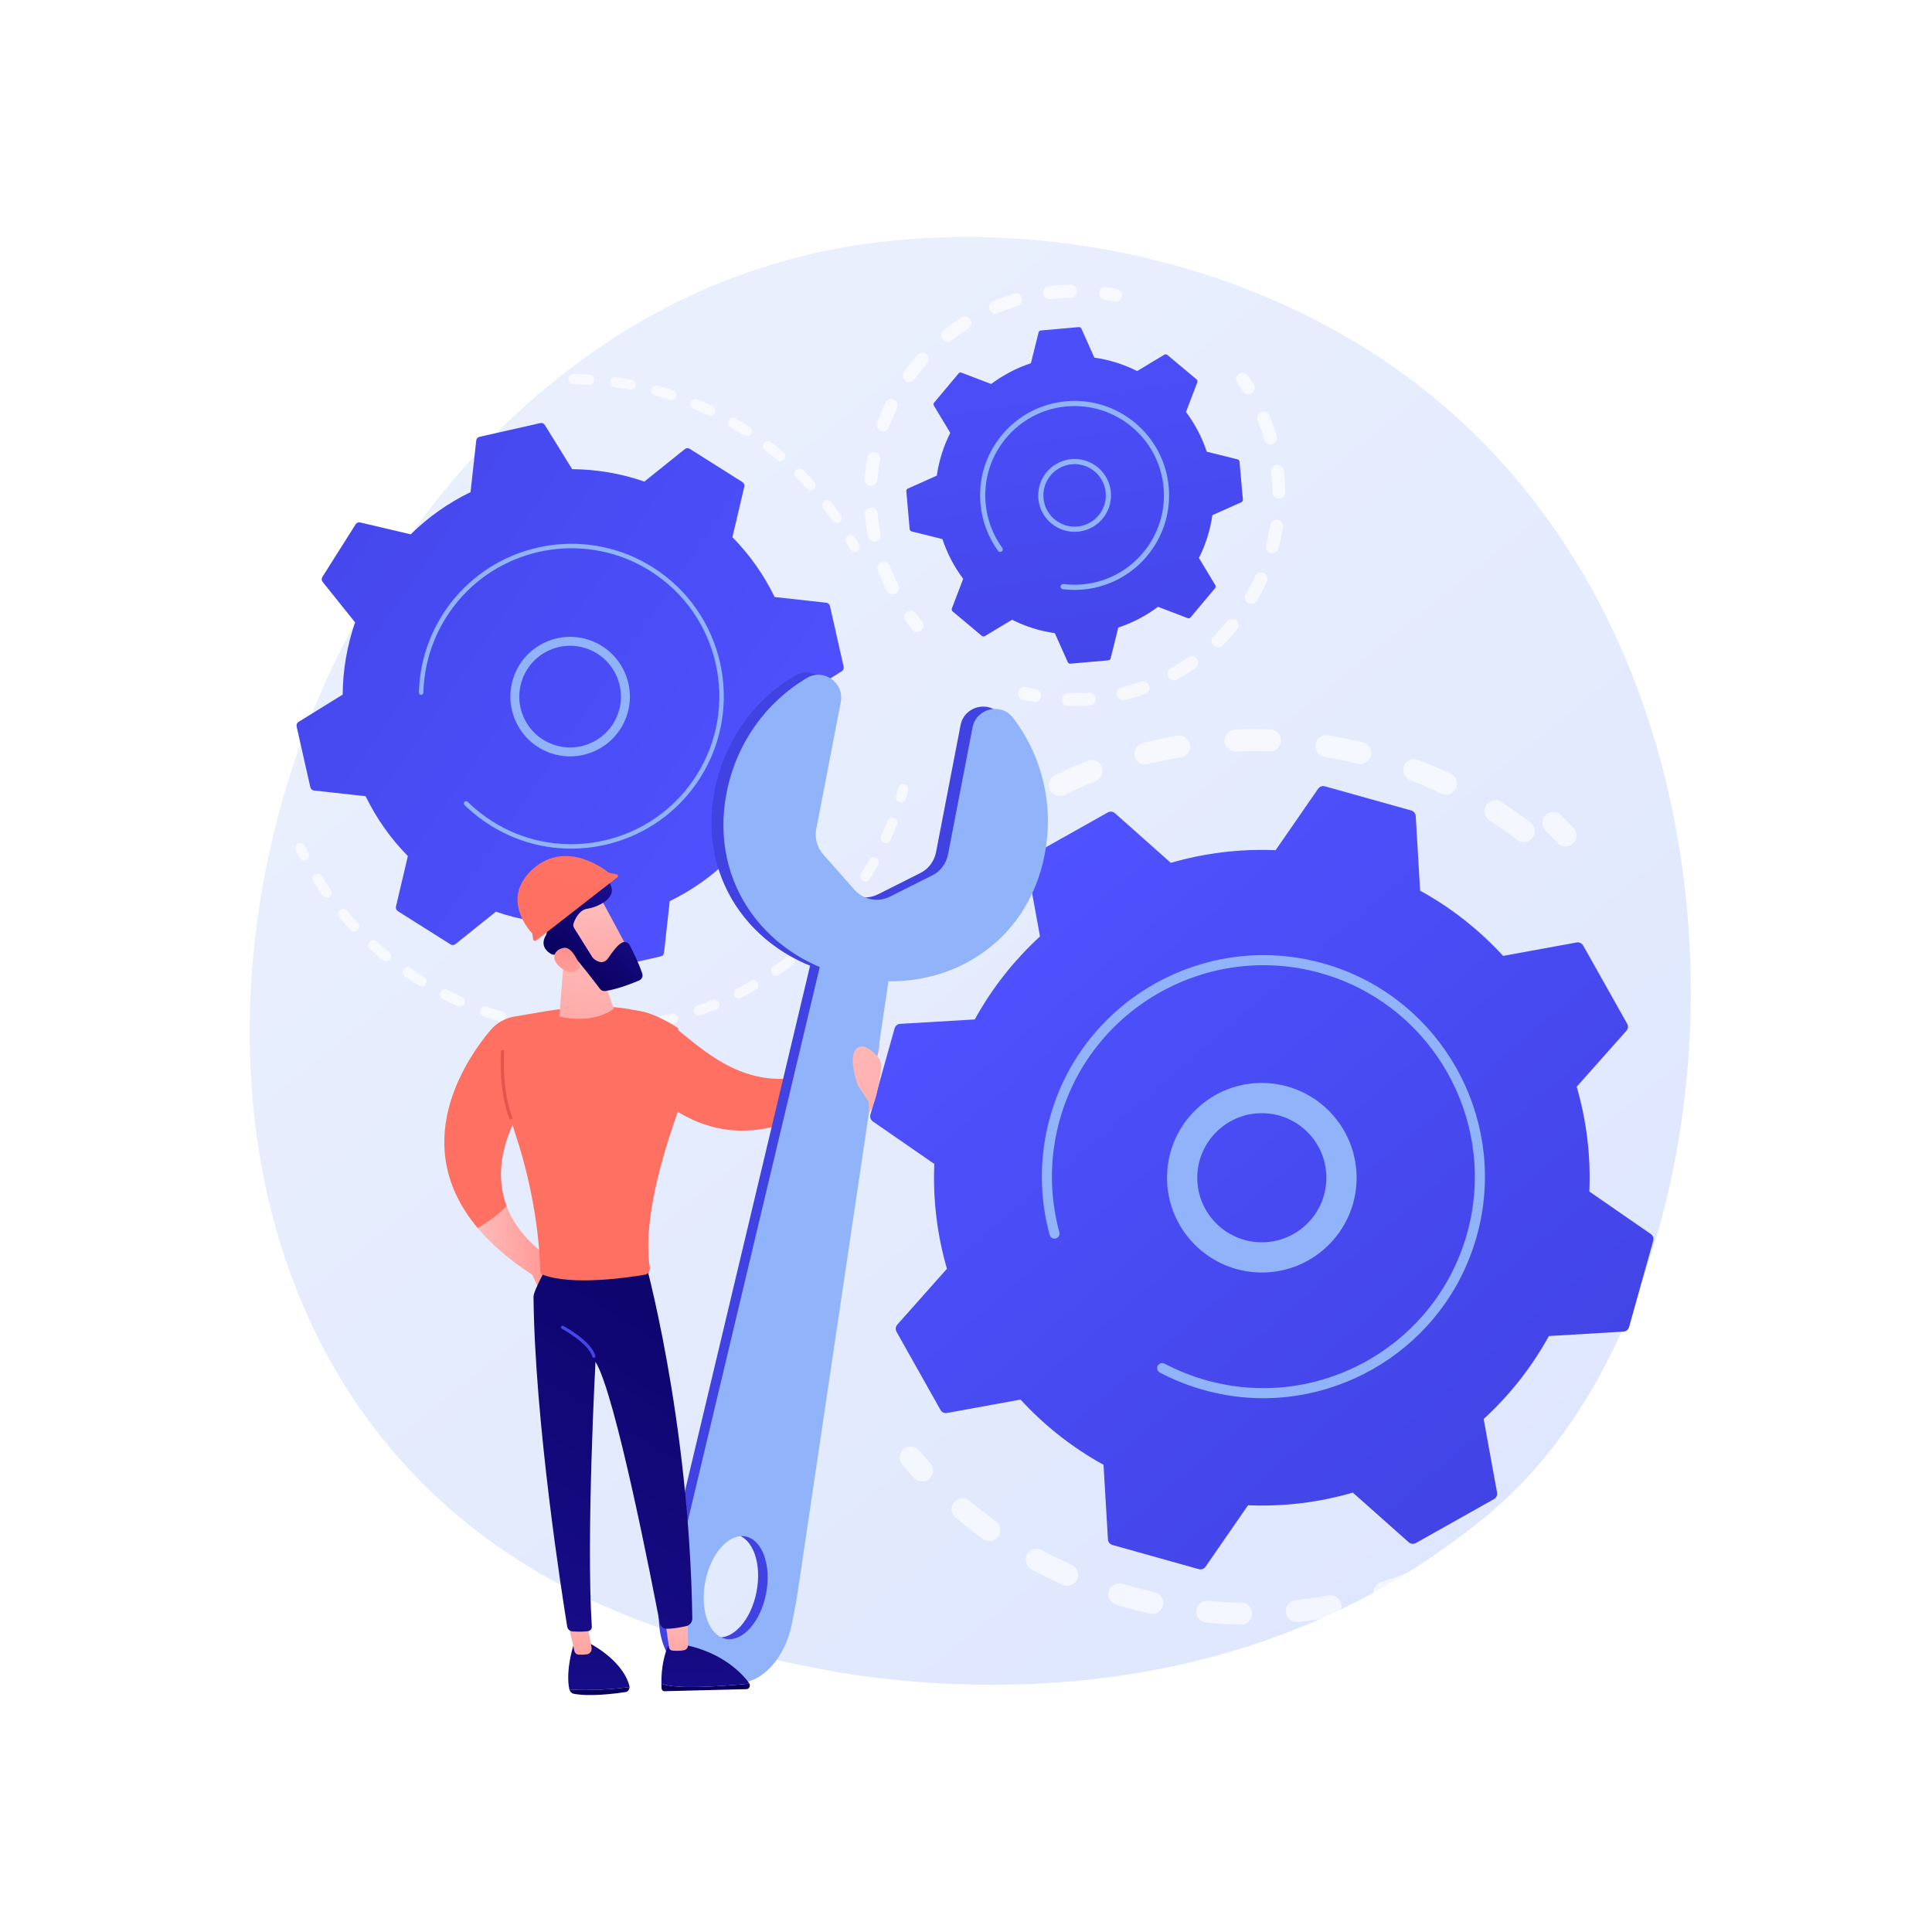 <svg xmlns="http://www.w3.org/2000/svg" xmlns:xlink="http://www.w3.org/1999/xlink" x="0px" y="0px" viewBox="0 0 3710 3710" style="enable-background:new 0 0 3710 3710;" xml:space="preserve"><g id="Background">	<g>		<g>			<rect style="fill:#FFFFFF;" width="3710" height="3710"></rect>		</g>	</g></g><g id="Illustration">	<g>		<linearGradient id="SVGID_1_" gradientUnits="userSpaceOnUse" x1="3606.591" y1="4055.892" x2="1132.649" y2="983.412">			<stop offset="0" style="stop-color:#DAE3FE"></stop>			<stop offset="1" style="stop-color:#E9EFFD"></stop>		</linearGradient>		<path style="fill:url(#SVGID_1_);" d="M2925.993,2844.217c-56.825,59.823-110.593,98.403-153.074,128.883   c-499.354,358.292-1090.222,253.852-1215.798,228.346c-185.437-37.663-543.881-110.465-803.03-415.219   c-392.071-461.067-331.02-1187.466-26.903-1666.972c55.628-87.71,349.47-574.52,946.702-652.589   c361.438-47.246,782.76,48.044,1087.869,303.665C3402.21,1306.902,3356.616,2390.871,2925.993,2844.217z"></path>		<g>							<linearGradient id="SVGID_00000053542691835052308680000004588162738536436885_" gradientUnits="userSpaceOnUse" x1="2438.968" y1="-320.855" x2="2471.087" y2="830.087" gradientTransform="matrix(0.994 -0.11 0.11 0.994 -398.578 1011.571)">				<stop offset="0" style="stop-color:#4F52FF"></stop>				<stop offset="1" style="stop-color:#4042E2"></stop>			</linearGradient>			<path style="fill:url(#SVGID_00000053542691835052308680000004588162738536436885_);" d="M1891.2,1221.507l52.254-31.443    c25.431,12.821,53.089,21.681,82.105,25.821l24.874,55.639c0.872,1.953,2.887,3.134,5.016,2.946l72.866-6.454    c2.129-0.189,3.905-1.709,4.421-3.782l14.707-59.146c27.836-9.177,53.506-22.758,76.287-39.852l56.969,21.769    c1.997,0.762,4.258,0.175,5.63-1.464l46.96-56.088c1.373-1.64,1.554-3.969,0.451-5.8l-31.443-52.254    c12.822-25.431,21.68-53.09,25.821-82.105l55.639-24.874c1.952-0.872,3.135-2.886,2.946-5.016l-6.455-72.867    c-0.188-2.13-1.707-3.905-3.782-4.42l-59.145-14.707c-9.176-27.836-22.757-53.507-39.851-76.287l21.769-56.97    c0.762-1.996,0.175-4.257-1.464-5.629l-56.088-46.96c-1.639-1.373-3.968-1.554-5.8-0.452l-52.254,31.444    c-25.431-12.823-53.09-21.681-82.105-25.821l-24.875-55.64c-0.872-1.951-2.886-3.134-5.016-2.946l-72.867,6.455    c-2.129,0.188-3.904,1.707-4.42,3.782l-14.707,59.146c-27.836,9.176-53.507,22.758-76.288,39.851l-56.968-21.768    c-1.997-0.764-4.259-0.175-5.631,1.464l-46.96,56.088c-1.372,1.639-1.554,3.968-0.452,5.8l31.443,52.254    c-12.822,25.431-21.68,53.09-25.82,82.105l-55.64,24.875c-1.951,0.871-3.134,2.887-2.945,5.016l6.454,72.865    c0.189,2.13,1.707,3.905,3.781,4.421l59.146,14.707c9.177,27.835,22.758,53.506,39.851,76.287l-21.768,56.968    c-0.763,1.997-0.175,4.257,1.464,5.631l56.088,46.96C1887.038,1222.427,1889.368,1222.609,1891.2,1221.507z"></path>			<path style="fill:#91B3FA;" d="M2045.213,1018.768c-21.48-5.87-39.823-21.857-47.696-44.424    c-12.701-36.409,6.588-76.36,42.996-89.059c17.637-6.15,36.612-5.069,53.433,3.051c16.822,8.12,29.473,22.307,35.623,39.944    c6.154,17.636,5.069,36.612-3.051,53.433c-8.122,16.819-22.307,29.472-39.941,35.623l-0.003,0.002    C2072.738,1022.164,2058.383,1022.368,2045.213,1018.768z M2079.238,893.404c-11.593-3.168-23.858-2.771-35.448,1.273    c-31.229,10.894-47.773,45.161-36.879,76.39c10.894,31.229,45.165,47.769,76.389,36.876l-0.003,0.002    c31.229-10.896,47.773-45.164,36.881-76.387c-5.277-15.13-16.131-27.297-30.559-34.262    C2086.249,895.668,2082.774,894.371,2079.238,893.404z M2084.937,1012.641l0.047,0.013L2084.937,1012.641z"></path>			<g>				<g style="opacity:0.64;">					<path style="fill:#FFFFFF;" d="M1757.755,1213.017c-2.387-0.653-4.604-2.022-6.3-4.074      c-4.348-5.265-8.608-10.699-12.661-16.156c-4.096-5.513-2.949-13.302,2.564-17.398c5.512-4.101,13.304-2.946,17.398,2.564      c3.804,5.116,7.797,10.213,11.874,15.15c4.374,5.297,3.627,13.135-1.667,17.507      C1765.721,1213.29,1761.526,1214.047,1757.755,1213.017z"></path>					<path style="fill:#FFFFFF;" d="M1710.565,1140.854c-3.273-0.895-6.168-3.116-7.822-6.383      c-6.32-12.484-12.065-25.468-17.075-38.591c-2.451-6.416,0.764-13.604,7.18-16.054c6.411-2.45,13.603,0.762,16.054,7.18      c4.707,12.323,10.1,24.513,16.032,36.236c3.102,6.128,0.649,13.608-5.479,16.71      C1716.593,1141.401,1713.433,1141.638,1710.565,1140.854z M1675.573,1039.614c-4.4-1.203-7.971-4.787-8.926-9.565      c-2.752-13.775-4.799-27.833-6.089-41.783c-0.631-6.838,4.401-12.895,11.241-13.527c6.834-0.628,12.894,4.405,13.527,11.241      c1.208,13.084,3.128,26.271,5.712,39.197c1.345,6.736-3.024,13.285-9.759,14.631      C1679.32,1040.2,1677.376,1040.107,1675.573,1039.614z M1669.198,932.684c-5.644-1.543-9.58-6.921-9.105-12.971      c1.101-13.968,2.957-28.048,5.519-41.853c1.251-6.753,7.742-11.211,14.495-9.958c6.731,1.258,11.211,7.742,9.958,14.495      c-2.402,12.953-4.145,26.165-5.175,39.268c-0.539,6.847-6.527,11.961-13.375,11.422      C1670.716,933.024,1669.943,932.888,1669.198,932.684z M1692.174,828.07c-0.345-0.094-0.69-0.204-1.031-0.329      c-6.445-2.371-9.748-9.521-7.375-15.965c4.844-13.165,10.434-26.218,16.611-38.797c3.026-6.163,10.485-8.709,16.644-5.679      c6.163,3.026,8.706,10.48,5.679,16.644c-5.798,11.809-11.046,24.062-15.594,36.421      C1704.863,826.469,1698.334,829.753,1692.174,828.07z M1742.456,733.512c-1.399-0.382-2.751-1.016-3.996-1.913      c-5.569-4.02-6.826-11.794-2.806-17.363c8.214-11.377,17.111-22.439,26.449-32.883c4.577-5.119,12.435-5.57,17.559-0.98      c5.12,4.577,5.56,12.437,0.98,17.559c-8.762,9.8-17.112,20.183-24.819,30.86      C1752.699,733.117,1747.315,734.84,1742.456,733.512z M1816.396,656.066c-2.465-0.674-4.744-2.11-6.454-4.264      c-4.268-5.379-3.37-13.201,2.012-17.471c10.987-8.719,22.554-16.946,34.381-24.455c5.795-3.681,13.481-1.971,17.165,3.833      c3.68,5.8,1.965,13.485-3.833,17.165c-11.096,7.044-21.948,14.762-32.255,22.941      C1824.188,656.373,1820.084,657.074,1816.396,656.066z M1908.625,601.657c-3.569-0.975-6.666-3.524-8.205-7.2      c-2.649-6.339,0.342-13.622,6.676-16.272c7.569-3.163,15.371-6.153,23.188-8.884c5.458-1.903,11.016-3.71,16.523-5.372      c6.576-1.995,13.512,1.729,15.499,8.307c1.988,6.574-1.732,13.514-8.308,15.499c-5.174,1.564-10.396,3.262-15.519,5.05      c-7.346,2.565-14.678,5.375-21.79,8.346C1914.032,602.244,1911.205,602.362,1908.625,601.657z M2012.115,574.047      c-4.716-1.289-8.422-5.308-9.066-10.459c-0.849-6.817,3.987-13.031,10.801-13.881c13.926-1.736,28.095-2.751,42.114-3.016      c6.886-0.117,12.539,5.336,12.67,12.2c0.128,6.866-5.333,12.539-12.2,12.67c-13.151,0.248-26.443,1.198-39.504,2.828      C2015.267,574.597,2013.638,574.464,2012.115,574.047z"></path>					<path style="fill:#FFFFFF;" d="M2119.397,575.562c-6.012-1.643-9.965-7.568-8.999-13.876      c1.04-6.789,7.386-11.447,14.175-10.408c6.688,1.025,13.482,2.245,20.193,3.623c6.696,1.382,11.057,7.957,9.676,14.688      c-1.385,6.727-7.96,11.059-14.688,9.676c-6.301-1.297-12.675-2.442-18.949-3.404      C2120.325,575.788,2119.854,575.687,2119.397,575.562z"></path>				</g>				<g style="opacity:0.64;">					<path style="fill:#FFFFFF;" d="M2393.664,756.692c-2.929-0.8-5.573-2.669-7.296-5.456c-3.344-5.409-6.891-10.829-10.541-16.113      c-3.907-5.651-2.49-13.394,3.159-17.299c5.644-3.911,13.392-2.499,17.299,3.159c3.89,5.628,7.672,11.406,11.238,17.174      c3.613,5.842,1.803,13.505-4.039,17.116C2400.429,757.163,2396.874,757.569,2393.664,756.692z"></path>					<path style="fill:#FFFFFF;" d="M2048.343,1355.379c-5.417-1.48-9.321-6.516-9.142-12.377      c0.212-6.864,5.946-12.259,12.811-12.05c12.934,0.398,26.041,0.12,38.957-0.825c6.845-0.502,12.805,4.646,13.308,11.495      c0.502,6.85-4.646,12.808-11.496,13.308c-13.769,1.008-27.742,1.304-41.531,0.882      C2050.245,1355.783,2049.271,1355.633,2048.343,1355.379z M2153.167,1344.329c-4.215-1.152-7.697-4.496-8.81-9.04      c-1.636-6.672,2.445-13.405,9.116-15.039c11.784-2.891,23.604-6.394,35.132-10.414l2.22-0.78      c6.468-2.302,13.585,1.074,15.886,7.545c2.303,6.471-1.073,13.583-7.544,15.886l-2.374,0.837      c-12.269,4.277-24.85,8.006-37.397,11.082C2157.269,1344.926,2155.137,1344.868,2153.167,1344.329z M2251.274,1305.864      c-3.114-0.851-5.897-2.908-7.592-5.952c-3.337-6.003-1.174-13.575,4.827-16.914c11.312-6.288,22.419-13.236,33.008-20.648      c5.63-3.94,13.379-2.575,17.319,3.056c3.939,5.627,2.571,13.38-3.056,17.319c-11.29,7.903-23.129,15.308-35.184,22.012      C2257.639,1306.382,2254.299,1306.691,2251.274,1305.864z M2335.55,1242.707c-2.04-0.557-3.966-1.646-5.562-3.26      c-4.823-4.888-4.771-12.763,0.118-17.588c9.208-9.084,18.052-18.758,26.287-28.752c4.366-5.303,12.197-6.061,17.506-1.69      c5.301,4.367,6.056,12.206,1.689,17.506c-8.775,10.65-18.2,20.961-28.012,30.643      C2344.302,1242.795,2339.69,1243.839,2335.55,1242.707z M2399.94,1159.299c-1.005-0.275-1.992-0.68-2.941-1.227      c-5.949-3.431-7.99-11.034-4.562-16.984c6.463-11.211,12.425-22.891,17.72-34.719c2.803-6.267,10.177-9.081,16.431-6.269      c6.269,2.806,9.075,10.163,6.269,16.431c-5.638,12.595-11.988,25.038-18.871,36.978      C2411.1,1158.515,2405.263,1160.754,2399.94,1159.299z M2439.887,1061.781c-6.561-1.793-10.474-8.535-8.753-15.133      c3.265-12.518,5.913-25.359,7.874-38.163c1.04-6.789,7.385-11.45,14.174-10.411c6.842,1.046,11.448,7.384,10.411,14.174      c-2.088,13.646-4.912,27.332-8.39,40.676c-1.733,6.645-8.525,10.628-15.173,8.896      C2439.983,1061.807,2439.934,1061.794,2439.887,1061.781z M2452.466,957.16c-5.201-1.422-9.062-6.137-9.151-11.8      c-0.203-12.938-1.09-26.019-2.633-38.882c-0.818-6.818,4.047-13.01,10.867-13.827c6.823-0.825,13.012,4.047,13.828,10.867      c1.644,13.709,2.589,27.655,2.808,41.448c0.107,6.868-5.371,12.522-12.237,12.632      C2454.741,957.616,2453.572,957.463,2452.466,957.16z M2436.588,852.974c-4.025-1.1-7.403-4.201-8.663-8.497      c-1.783-6.07-3.753-12.203-5.855-18.229c-2.168-6.218-4.531-12.471-7.025-18.584c-2.592-6.361,0.462-13.619,6.821-16.213      c6.362-2.595,13.619,0.464,16.212,6.821c2.653,6.509,5.169,13.167,7.477,19.785c2.238,6.413,4.334,12.944,6.233,19.41      c1.936,6.59-1.837,13.503-8.426,15.436C2441.066,853.578,2438.735,853.56,2436.588,852.974z"></path>					<path style="fill:#FFFFFF;" d="M1963.828,1343.455c-6.527-1.784-10.446-8.48-8.767-15.066      c1.696-6.655,8.464-10.674,15.121-8.979c6.172,1.574,12.487,3.013,18.771,4.277c6.755,1.385,11.095,7.912,9.739,14.644      c-1.355,6.736-7.912,11.095-14.645,9.738c-6.697-1.347-13.428-2.882-20.008-4.559      C1963.969,1343.494,1963.899,1343.474,1963.828,1343.455z"></path>				</g>			</g>			<path style="fill:#91B3FA;" d="M2040.223,1131.279c-2.348-0.642-3.926-2.926-3.617-5.412c0.03-0.239,0.076-0.473,0.138-0.698    c0.64-2.35,2.925-3.932,5.414-3.622c12.027,1.5,24.315,1.71,36.522,0.633l0,0c87.247-7.731,153.609-79.855,156.325-165.3    c0.216-6.825,0.025-13.736-0.591-20.706c-8.345-94.214-91.783-164.064-186.003-155.733c-45.64,4.045-86.976,25.617-116.39,60.751    c-16.115,19.247-27.593,41.299-34.017,64.811c-5.299,19.408-7.155,39.808-5.327,60.444c2.744,30.975,13.805,60.57,31.986,85.59    c0.924,1.272,1.157,2.834,0.772,4.24c-0.287,1.052-0.921,2.017-1.873,2.708c-2.217,1.617-5.332,1.121-6.948-1.101    c-19.238-26.474-30.944-57.792-33.845-90.56c-1.934-21.833,0.029-43.417,5.635-63.947c6.794-24.877,18.94-48.21,35.99-68.573    c31.12-37.169,74.853-59.994,123.141-64.272c99.685-8.831,187.959,65.088,196.79,164.765c1.952,22.024-0.138,43.493-5.649,63.669    c-19.44,71.145-81.458,126.245-159.116,133.123l0,0c-11.867,1.05-23.806,0.944-35.544-0.312    c-0.358-0.037-0.714-0.077-1.071-0.116c-0.671-0.078-1.344-0.156-2.016-0.242    C2040.686,1131.389,2040.45,1131.341,2040.223,1131.279z"></path>		</g>		<g>			<g style="opacity:0.64;">				<path style="fill:#FFFFFF;" d="M478.422,1247.202c-2.402-2.185-3.662-5.518-3.049-8.95c0.929-5.201,1.926-10.396,2.988-15.585     c1.083-5.285,6.245-8.692,11.53-7.609c5.286,1.079,8.69,6.244,7.609,11.53c-1.03,5.028-1.996,10.06-2.895,15.097     c-0.948,5.312-6.022,8.849-11.332,7.899C481.392,1249.249,479.735,1248.397,478.422,1247.202z"></path>				<path style="fill:#FFFFFF;" d="M493.319,1183.527c-2.673-2.431-3.887-6.256-2.812-9.959c2.889-9.934,6.062-19.919,9.432-29.674     c1.763-5.099,7.324-7.806,12.422-6.044c5.096,1.772,7.806,7.324,6.044,12.422c-3.267,9.451-6.34,19.125-9.138,28.75     c-1.506,5.18-6.927,8.16-12.107,6.653C495.684,1185.245,494.385,1184.496,493.319,1183.527z M520.742,1107.926     c-3.016-2.743-4.098-7.204-2.371-11.147c4.148-9.465,8.587-18.953,13.195-28.201c2.404-4.828,8.269-6.791,13.096-4.386     c4.82,2.399,6.793,8.271,4.388,13.098c-4.465,8.962-8.767,18.158-12.786,27.33c-2.166,4.941-7.926,7.191-12.867,5.028     C522.396,1109.208,521.506,1108.621,520.742,1107.926z M557.68,1036.485c-3.376-3.071-4.231-8.192-1.791-12.252     c5.341-8.886,10.952-17.731,16.681-26.289c3.002-4.483,9.067-5.684,13.551-2.683c4.484,3.008,5.684,9.069,2.684,13.551     c-5.552,8.295-10.994,16.87-16.171,25.483c-2.779,4.623-8.78,6.12-13.404,3.341     C558.667,1037.298,558.149,1036.911,557.68,1036.485z M603.439,970.342c-3.766-3.425-4.286-9.232-1.078-13.283     c6.413-8.103,13.117-16.153,19.926-23.928c3.553-4.059,9.725-4.469,13.783-0.914c4.131,3.556,4.467,9.724,0.914,13.783     c-6.597,7.534-13.093,15.335-19.307,23.185c-3.349,4.229-9.492,4.944-13.721,1.595     C603.778,970.639,603.604,970.492,603.439,970.342z M657.357,910.686c-0.151-0.137-0.297-0.278-0.44-0.426     c-3.759-3.868-3.671-10.052,0.2-13.812c7.412-7.202,15.121-14.328,22.912-21.175c4.049-3.561,10.221-3.182,13.785,0.887     c3.561,4.052,3.164,10.223-0.887,13.785c-7.547,6.636-15.017,13.538-22.198,20.514     C667.006,914.076,661.144,914.13,657.357,910.686z M718.622,858.501c-0.459-0.417-0.884-0.885-1.268-1.401     c-3.222-4.326-2.327-10.444,2-13.667c8.293-6.177,16.858-12.233,25.453-17.997c4.478-3.003,10.542-1.799,13.554,2.673     c3.003,4.481,1.808,10.55-2.673,13.553c-8.33,5.586-16.63,11.452-24.667,17.439C727.212,861.938,722.01,861.582,718.622,858.501     z M786.125,814.729c-0.759-0.691-1.422-1.513-1.952-2.458c-2.635-4.707-0.953-10.659,3.754-13.294     c9.007-5.04,18.278-9.932,27.555-14.538c4.831-2.399,10.695-0.417,13.092,4.404c2.4,4.832,0.427,10.693-4.404,13.092     c-8.991,4.466-17.975,9.206-26.704,14.09C793.705,818.13,789.148,817.479,786.125,814.729z M858.707,780.069     c-1.058-0.963-1.922-2.174-2.489-3.592c-2.005-5.009,0.43-10.693,5.438-12.698c9.588-3.838,19.408-7.492,29.185-10.861     c5.103-1.757,10.653,0.948,12.417,6.054c1.757,5.1-0.953,10.659-6.054,12.417c-9.476,3.264-18.994,6.808-28.288,10.526     C865.327,783.352,861.388,782.508,858.707,780.069z M935.137,755.049c-1.361-1.237-2.386-2.872-2.879-4.785     c-1.344-5.225,1.801-10.55,7.024-11.895c9.991-2.572,20.193-4.933,30.324-7.018c5.284-1.091,10.449,2.315,11.536,7.598     c1.087,5.283-2.314,10.449-7.598,11.536c-9.821,2.022-19.709,4.311-29.391,6.804     C940.842,758.139,937.49,757.189,935.137,755.049z M1014.141,740.061c-1.667-1.516-2.821-3.612-3.118-6.024     c-0.663-5.353,3.14-10.232,8.495-10.893c10.244-1.268,20.663-2.297,30.963-3.062c5.377-0.396,10.061,3.64,10.464,9.021     c0.398,5.38-3.641,10.065-9.02,10.464c-9.982,0.739-20.078,1.737-30.008,2.965     C1018.974,742.897,1016.175,741.911,1014.141,740.061z M1094.4,735.37c-1.98-1.801-3.216-4.403-3.198-7.288     c0.035-5.395,4.434-9.74,9.829-9.708c10.303,0.065,20.76,0.388,31.083,0.959c5.382,0.3,9.508,4.906,9.212,10.295     c-0.3,5.385-4.909,9.51-10.295,9.212c-10.004-0.555-20.136-0.867-30.119-0.929C1098.402,737.893,1096.119,736.933,1094.4,735.37     z M1174.567,741.085c-2.302-2.094-3.566-5.246-3.112-8.558c0.733-5.345,5.66-9.085,11.003-8.351     c10.211,1.399,20.531,3.076,30.675,4.98c5.305,0.995,8.793,6.103,7.797,11.402c-0.996,5.302-6.1,8.793-11.402,7.797     c-9.829-1.845-19.83-3.469-29.722-4.826C1177.774,743.252,1175.975,742.366,1174.567,741.085z M1253.273,757.158     c-2.63-2.393-3.856-6.14-2.854-9.807c1.422-5.203,6.794-8.269,11.998-6.848c9.972,2.726,20.005,5.735,29.818,8.949     c5.131,1.673,7.921,7.194,6.245,12.321c-1.678,5.128-7.195,7.924-12.321,6.244c-9.508-3.111-19.227-6.029-28.891-8.668     C1255.729,758.927,1254.377,758.162,1253.273,757.158z M1329.282,783.344c-2.972-2.703-4.078-7.085-2.434-11.003     c2.085-4.974,7.809-7.318,12.784-5.232c9.534,3.996,19.088,8.28,28.402,12.733c4.869,2.325,6.925,8.159,4.598,13.026     c-2.328,4.867-8.159,6.925-13.025,4.598c-9.026-4.316-18.287-8.466-27.527-12.34     C1331.023,784.682,1330.085,784.075,1329.282,783.344z M1599.958,1001.845c-0.536-0.488-1.026-1.041-1.455-1.661     c-5.724-8.24-11.719-16.432-17.822-24.348c-3.293-4.272-2.498-10.406,1.774-13.7c4.271-3.292,10.409-2.503,13.7,1.774     c6.297,8.17,12.484,16.624,18.391,25.128c3.078,4.43,1.982,10.517-2.449,13.594     C1608.286,1005.281,1603.251,1004.84,1599.958,1001.845z M1401.273,819.116c-3.328-3.027-4.218-8.061-1.874-12.113     c2.701-4.668,8.676-6.264,13.347-3.562l3.438,2.008c7.751,4.557,15.536,9.355,23.116,14.254     c4.543,2.939,5.83,8.975,2.903,13.506c-2.928,4.532-8.974,5.831-13.505,2.903c-7.35-4.749-14.897-9.403-22.433-13.831     l-3.303-1.929C1402.345,819.993,1401.78,819.577,1401.273,819.116z M1549.882,938.919c-0.23-0.209-0.453-0.43-0.664-0.664     c-6.737-7.414-13.749-14.754-20.838-21.817c-3.821-3.809-3.833-9.994-0.026-13.816s10.01-3.789,13.813-0.026     c7.319,7.292,14.555,14.869,21.509,22.52c3.627,3.993,3.332,10.17-0.66,13.798     C1559.257,942.329,1553.564,942.268,1549.882,938.919z M1468.143,863.799c-3.715-3.379-4.282-9.097-1.175-13.156     c3.28-4.284,9.411-5.098,13.694-1.818c8.196,6.277,16.355,12.847,24.249,19.532c4.081,3.486,4.627,9.651,1.14,13.767     c-3.485,4.115-9.651,4.627-13.767,1.14c-7.649-6.478-15.555-12.847-23.499-18.927     C1468.563,864.165,1468.347,863.985,1468.143,863.799z"></path>				<path style="fill:#FFFFFF;" d="M1634.543,1057.768c-0.78-0.71-1.458-1.558-1.993-2.535c-2.462-4.493-4.977-8.957-7.552-13.391     c-2.71-4.665-1.125-10.643,3.541-13.351c4.663-2.708,10.644-1.117,13.351,3.541c2.657,4.575,5.255,9.182,7.793,13.817     c2.592,4.732,0.857,10.668-3.875,13.259C1642.056,1061.164,1637.542,1060.496,1634.543,1057.768z"></path>			</g>			<g style="opacity:0.64;">				<path style="fill:#FFFFFF;" d="M1723.6,1538.047c-2.685-2.442-3.897-6.288-2.799-10.002c1.455-4.923,2.846-9.854,4.169-14.796     c1.398-5.212,6.755-8.303,11.966-6.906c5.209,1.396,8.301,6.754,6.906,11.966c-1.37,5.101-2.804,10.194-4.306,15.275     c-1.53,5.172-6.962,8.127-12.137,6.598C1725.94,1539.75,1724.656,1539.007,1723.6,1538.047z"></path>				<path style="fill:#FFFFFF;" d="M710.357,1822.483c-3.982-3.623-4.284-9.787-0.669-13.781c3.621-4,9.797-4.306,13.797-0.686     c7.708,6.978,15.714,13.861,23.799,20.453c4.178,3.385,4.802,9.562,1.393,13.744c-3.41,4.179-9.563,4.803-13.744,1.394     c-8.34-6.805-16.604-13.906-24.559-21.109C710.369,1822.493,710.363,1822.488,710.357,1822.483z M673.46,1786.145     c-0.198-0.18-0.392-0.369-0.577-0.568c-7.334-7.857-14.561-16.012-21.482-24.239c-3.472-4.13-2.941-10.291,1.188-13.764     c4.128-3.469,10.287-2.942,13.764,1.188c6.703,7.972,13.706,15.873,20.811,23.485c3.68,3.943,3.468,10.125-0.476,13.806     C682.944,1789.548,677.182,1789.531,673.46,1786.145z M775.994,1874.297c-3.554-3.232-4.265-8.671-1.473-12.744     c3.051-4.448,9.13-5.583,13.58-2.531c8.583,5.886,17.44,11.634,26.328,17.086c4.589,2.828,6.038,8.837,3.218,13.433     c-2.821,4.598-8.836,6.039-13.434,3.218c-9.169-5.624-18.306-11.555-27.161-17.627     C776.675,1874.875,776.321,1874.595,775.994,1874.297z M620.663,1721.276c-0.516-0.47-0.99-1.001-1.408-1.596     c-6.195-8.763-12.251-17.821-18.006-26.921c-2.883-4.559-1.521-10.593,3.038-13.476c4.56-2.88,10.581-1.514,13.476,3.038     c5.573,8.817,11.443,17.593,17.442,26.083c3.115,4.406,2.068,10.499-2.337,13.613     C629.057,1724.712,623.978,1724.291,620.663,1721.276z M847.964,1916.913c-3.168-2.882-4.165-7.624-2.139-11.632     c2.437-4.814,8.312-6.742,13.126-4.308c9.302,4.706,18.839,9.229,28.346,13.441c4.938,2.189,7.159,7.956,4.972,12.889     c-2.185,4.932-7.957,7.158-12.889,4.972c-9.809-4.348-19.65-9.015-29.247-13.868     C849.327,1917.998,848.602,1917.493,847.964,1916.913z M924.944,1949.565c-2.804-2.551-3.977-6.62-2.658-10.428     c1.767-5.098,7.332-7.796,12.428-6.031c9.831,3.408,19.89,6.605,29.894,9.502c5.187,1.505,8.168,6.917,6.666,12.098     c-1.501,5.183-6.918,8.167-12.098,6.666c-10.328-2.991-20.712-6.291-30.859-9.808     C927.029,1951.118,925.892,1950.428,924.944,1949.565z M1005.627,1971.531c-2.456-2.234-3.71-5.662-3.011-9.153     c1.061-5.289,6.208-8.718,11.498-7.658c10.198,2.046,20.577,3.85,30.852,5.364c5.337,0.79,9.027,5.751,8.239,11.087     c-0.786,5.338-5.75,9.026-11.086,8.239c-10.605-1.562-21.319-3.423-31.844-5.533     C1008.476,1973.514,1006.891,1972.682,1005.627,1971.531z M1088.479,1982.369c-2.117-1.926-3.373-4.76-3.18-7.839     c0.336-5.385,4.975-9.475,10.358-9.139c10.358,0.648,20.894,1.035,31.319,1.151c5.396,0.057,9.72,4.483,9.659,9.874     c-0.058,5.394-4.48,9.72-9.874,9.659c-10.758-0.117-21.634-0.517-32.323-1.187     C1092.132,1984.743,1090.064,1983.811,1088.479,1982.369z M1172.061,1981.946c-1.788-1.626-2.979-3.918-3.168-6.52     c-0.389-5.381,3.658-10.057,9.038-10.446c10.366-0.75,20.866-1.781,31.208-3.066c5.357-0.661,10.232,3.143,10.898,8.49     c0.664,5.354-3.136,10.233-8.491,10.897c-10.673,1.326-21.508,2.39-32.207,3.163     C1176.561,1984.665,1173.97,1983.683,1172.061,1981.946z M1254.853,1970.323c-1.468-1.335-2.544-3.129-2.982-5.219     c-1.106-5.28,2.277-10.457,7.559-11.562c10.182-2.132,20.455-4.558,30.534-7.212c5.214-1.372,10.562,1.744,11.933,6.957     c1.374,5.217-1.742,10.559-6.959,11.934c-10.399,2.737-21,5.241-31.505,7.44     C1260.244,1973.331,1257.093,1972.361,1254.853,1970.323z M1335.371,1947.743c-1.153-1.049-2.07-2.388-2.628-3.961     c-1.802-5.084,0.861-10.668,5.946-12.469c9.818-3.479,19.679-7.257,29.309-11.232c4.987-2.058,10.691,0.319,12.756,5.303     c2.058,4.987-0.317,10.697-5.303,12.756c-9.936,4.099-20.108,7.999-30.24,11.587     C1341.7,1950.972,1337.947,1950.086,1335.371,1947.743z M1412.161,1914.602c-0.841-0.765-1.563-1.69-2.112-2.762     c-2.466-4.799-0.575-10.686,4.223-13.151c9.253-4.754,18.521-9.822,27.549-15.064c4.663-2.706,10.647-1.116,13.351,3.544     c2.707,4.665,1.122,10.643-3.544,13.351c-9.316,5.408-18.88,10.637-28.429,15.543     C1419.475,1917.979,1415.088,1917.264,1412.161,1914.602z M1483.821,1871.446c-0.529-0.481-1.014-1.029-1.44-1.64     c-3.09-4.423-2.009-10.513,2.414-13.601c8.549-5.971,17.052-12.246,25.277-18.648c4.252-3.314,10.39-2.562,13.707,1.707     c3.315,4.255,2.55,10.394-1.706,13.707c-8.487,6.609-17.267,13.086-26.091,19.248     C1492.169,1874.882,1487.121,1874.447,1483.821,1871.446z M1549.003,1818.992c-0.212-0.192-0.416-0.394-0.612-0.606     c-3.66-3.963-3.414-10.146,0.549-13.804c7.647-7.06,15.214-14.418,22.488-21.868c3.768-3.858,9.865-3.966,13.814-0.165     c3.86,3.768,3.934,9.953,0.165,13.813c-7.511,7.69-15.319,15.285-23.211,22.572     C1558.443,1822.399,1552.709,1822.363,1549.003,1818.992z M1606.437,1758.218c-3.83-3.484-4.287-9.398-0.956-13.437     c6.607-8.009,13.113-16.324,19.338-24.713c3.216-4.332,9.334-5.238,13.666-2.024c4.344,3.234,5.236,9.333,2.025,13.666     c-6.424,8.656-13.139,17.237-19.959,25.504c-3.432,4.161-9.588,4.751-13.75,1.318     C1606.675,1758.43,1606.554,1758.325,1606.437,1758.218z M1655.197,1690.266c-3.418-3.109-4.239-8.308-1.715-12.373     c2.656-4.277,5.265-8.598,7.83-12.96c2.755-4.684,5.44-9.391,8.054-14.116c2.612-4.721,8.556-6.43,13.276-3.818     c4.711,2.609,6.428,8.555,3.817,13.277c-2.697,4.873-5.464,9.727-8.305,14.557c-2.643,4.499-5.336,8.956-8.077,13.367     c-2.845,4.582-8.867,5.989-13.451,3.143C1656.11,1691.024,1655.632,1690.661,1655.197,1690.266z M1694.518,1616.451     c-3.041-2.766-4.111-7.278-2.333-11.231c4.274-9.507,8.355-19.245,12.131-28.942c1.959-5.026,7.62-7.516,12.648-5.558     c5.025,1.961,7.513,7.62,5.556,12.646c-3.895,10.007-8.109,20.054-12.518,29.864c-2.211,4.921-7.993,7.115-12.914,4.903     C1696.123,1617.699,1695.262,1617.128,1694.518,1616.451z"></path>				<path style="fill:#FFFFFF;" d="M576.937,1649.539c-0.83-0.755-1.541-1.665-2.09-2.718c-2.441-4.693-4.823-9.416-7.144-14.165     c-2.368-4.847-0.36-10.695,4.487-13.064c4.846-2.367,10.701-0.361,13.064,4.487c2.249,4.602,4.556,9.178,6.923,13.727     c2.49,4.785,0.628,10.684-4.157,13.173C584.288,1652.921,579.878,1652.214,576.937,1649.539z"></path>			</g>			<g>									<linearGradient id="SVGID_00000046307824698348506780000001858099443563876022_" gradientUnits="userSpaceOnUse" x1="1575.124" y1="1666.569" x2="88.449" y2="648.667">					<stop offset="0" style="stop-color:#4F52FF"></stop>					<stop offset="1" style="stop-color:#4042E2"></stop>				</linearGradient>				<path style="fill:url(#SVGID_00000046307824698348506780000001858099443563876022_);" d="M595.929,1511.688     c0.77,3.407,3.617,5.953,7.09,6.336l99.076,10.932c20.341,41.87,47.504,80.8,81.107,114.941l-22.824,96.962     c-0.802,3.402,0.645,6.936,3.598,8.802l101.092,63.839c2.956,1.865,6.768,1.65,9.493-0.533l77.739-62.286     c45.271,15.665,92.095,23.46,138.643,23.828l52.457,84.759c1.839,2.97,5.36,4.448,8.768,3.678l116.624-26.343     c3.41-0.771,5.954-3.618,6.336-7.09l10.933-99.075c41.87-20.34,80.799-47.505,114.94-81.108l96.964,22.825     c3.401,0.801,6.935-0.645,8.801-3.599l63.839-101.094c1.866-2.954,1.652-6.767-0.534-9.493l-62.286-77.738     c15.667-45.271,23.462-92.094,23.829-138.642l84.76-52.458c2.969-1.838,4.447-5.36,3.677-8.767l-26.343-116.623     c-0.769-3.41-3.617-5.953-7.09-6.336l-99.076-10.932c-20.338-41.871-47.504-80.799-81.107-114.941l22.825-96.964     c0.8-3.4-0.644-6.934-3.598-8.801l-101.095-63.839c-2.954-1.866-6.766-1.651-9.493,0.534l-77.738,62.286     c-45.27-15.668-92.095-23.461-138.644-23.829l-52.456-84.757c-1.837-2.972-5.361-4.449-8.768-3.679l-116.624,26.343     c-3.407,0.77-5.952,3.616-6.336,7.089l-10.933,99.075c-41.871,20.339-80.799,47.505-114.941,81.108l-96.964-22.826     c-3.398-0.802-6.935,0.645-8.799,3.6l-63.838,101.091c-1.865,2.954-1.652,6.767,0.532,9.494l62.286,77.739     c-15.665,45.27-23.459,92.094-23.829,138.642l-84.757,52.458c-2.971,1.839-4.447,5.359-3.679,8.768L595.929,1511.688z"></path>				<path style="fill:#91B3FA;" d="M1017.598,1422.677c-10.187-9.266-18.702-20.405-25.117-33.055     c-13.866-27.336-16.256-58.434-6.729-87.566c9.522-29.134,29.821-52.815,57.158-66.679     c27.335-13.866,58.433-16.256,87.568-6.731c60.148,19.653,93.071,84.584,73.41,144.726     c-19.662,60.14-84.586,93.073-144.726,73.41C1043.507,1441.666,1029.426,1433.436,1017.598,1422.677z M1160.369,1265.435     c-9.871-8.979-21.744-16.061-35.227-20.471c-24.774-8.098-51.22-6.066-74.466,5.725c-23.245,11.79-40.507,31.928-48.606,56.701     c-8.099,24.776-6.066,51.22,5.724,74.465c11.794,23.249,31.932,40.507,56.702,48.608     c51.141,16.719,106.351-11.286,123.072-62.426C1199.877,1330.378,1187.938,1290.512,1160.369,1265.435z"></path>				<path style="fill:#91B3FA;" d="M899.904,1553.309c-0.899-0.818-1.796-1.642-2.685-2.471c-0.013-0.032-0.041-0.043-0.062-0.059     c-0.433-0.405-0.867-0.811-1.297-1.219c-0.034-0.022-0.029-0.03-0.048-0.044c-0.034-0.034-0.071-0.068-0.104-0.098     c-1.12-1.061-2.23-2.128-3.331-3.206c-0.123-0.117-0.24-0.235-0.367-0.356c-1.653-1.622-1.716-4.25-0.172-5.951     c0.037-0.04,0.073-0.081,0.113-0.121c1.66-1.694,4.408-1.691,6.072-0.059c14.337,14.068,30.319,26.695,47.473,37.529l0,0     c118.205,74.643,270.924,51.085,361.913-48.939c11.005-12.099,21.11-25.317,30.139-39.617     c83.674-132.499,43.976-308.372-88.556-392.052c-118.205-74.644-270.924-51.086-361.913,48.939     c-11.007,12.101-21.11,25.317-30.139,39.616c-27.508,43.565-42.676,93.668-43.862,144.895c-0.025,1.074-0.443,2.048-1.113,2.784     c-0.807,0.89-1.982,1.438-3.28,1.409c-2.369-0.059-4.244-2.022-4.191-4.391c1.221-52.781,16.847-104.403,45.186-149.283     c9.302-14.731,19.71-28.348,31.05-40.811c93.736-103.045,251.071-127.316,372.847-50.419     c136.501,86.2,177.43,267.391,91.229,403.897c-9.302,14.731-19.71,28.348-31.048,40.812     c-93.738,103.044-251.072,127.317-372.849,50.417l0,0C926.329,1575.305,912.575,1564.835,899.904,1553.309z"></path>			</g>		</g>		<g>			<g style="opacity:0.64;">				<path style="fill:#FFFFFF;" d="M1526.953,2271.279c-8.882-1.908-15.823-9.469-16.527-18.987     c-0.849-11.401-1.473-22.971-1.861-34.389c-0.395-11.597,8.685-21.317,20.281-21.709c11.594-0.383,21.32,8.69,21.708,20.281     c0.37,10.861,0.968,21.868,1.769,32.708c0.858,11.57-7.823,21.644-19.394,22.503     C1530.878,2271.84,1528.87,2271.691,1526.953,2271.279z"></path>				<path style="fill:#FFFFFF;" d="M1553.709,2216.729c-10.266-2.206-17.486-11.789-16.478-22.496     c2.119-22.581,5.167-45.377,9.057-67.763c1.986-11.433,12.864-19.089,24.293-17.103c11.362,1.846,19.089,12.865,17.103,24.294     c-3.702,21.309-6.605,43.007-8.625,64.498c-1.084,11.552-11.327,20.04-22.878,18.952     C1555.339,2217.033,1554.515,2216.902,1553.709,2216.729z M1587.816,2045.212c-0.59-0.127-1.179-0.278-1.769-0.459     c-11.092-3.399-17.327-15.147-13.927-26.243c6.659-21.735,14.242-43.432,22.527-64.495     c4.245-10.793,16.421-16.092,27.241-11.858c10.796,4.25,16.108,16.446,11.858,27.242c-7.893,20.055-15.112,40.722-21.457,61.426     C1609.071,2041.331,1598.362,2047.478,1587.816,2045.212z M1655.759,1884.155c-1.95-0.419-3.868-1.121-5.704-2.128     c-10.169-5.584-13.888-18.356-8.308-28.526c10.935-19.914,22.786-39.624,35.222-58.573c6.366-9.708,19.397-12.405,29.088-6.038     c9.703,6.366,12.403,19.389,6.038,29.088c-11.835,18.034-23.113,36.788-33.514,55.742     C1674.005,1882.052,1664.6,1886.054,1655.759,1884.155z M1755.245,1740.338c-3.305-0.71-6.49-2.234-9.236-4.591     c-8.811-7.55-9.831-20.813-2.278-29.619c14.764-17.228,30.411-34.094,46.503-50.136c8.228-8.191,21.517-8.164,29.711,0.047     c8.193,8.219,8.168,21.522-0.046,29.712c-15.321,15.267-30.216,31.325-44.272,47.719     C1770.435,1739.531,1762.539,1741.905,1755.245,1740.338z M1882.11,1619.932c-4.685-1.007-9.056-3.616-12.213-7.71     c-7.083-9.189-5.377-22.382,3.812-29.464c18.001-13.877,36.748-27.198,55.724-39.593c9.713-6.353,22.732-3.623,29.075,6.096     c6.349,9.712,3.619,22.731-6.095,29.074c-18.064,11.803-35.91,24.486-53.052,37.699     C1894.267,1619.959,1887.943,1621.185,1882.11,1619.932z M2030.778,1527.844c-6.101-1.311-11.553-5.312-14.495-11.353     c-5.072-10.436-0.73-23.008,9.702-28.082c20.41-9.926,41.462-19.172,62.568-27.476c10.8-4.251,23,1.064,27.241,11.855     c4.247,10.8-1.06,22.997-11.855,27.241c-20.097,7.907-40.144,16.711-59.574,26.163     C2039.974,1528.329,2035.207,1528.795,2030.778,1527.844z M2194.94,1467.814c-7.562-1.625-13.938-7.381-15.965-15.388     c-2.851-11.247,3.956-22.673,15.203-25.523c21.998-5.576,44.481-10.348,66.825-14.184c11.448-1.947,22.299,5.723,24.261,17.153     c1.963,11.434-5.718,22.298-17.152,24.261c-21.273,3.651-42.675,8.193-63.615,13.497     C2201.257,1468.454,2198,1468.472,2194.94,1467.814z M2921.655,1616.616c-2.933-0.63-5.774-1.899-8.316-3.838     c-17.159-13.092-35.075-25.675-53.245-37.401c-9.749-6.287-12.554-19.292-6.263-29.04c6.282-9.746,19.283-12.577,29.04-6.263     c19.096,12.321,37.923,25.543,55.951,39.3c9.227,7.04,10.998,20.221,3.96,29.444     C2937.682,1615.502,2929.36,1618.271,2921.655,1616.616z M2367.87,1442.505c-9.131-1.962-16.148-9.891-16.559-19.657     c-0.49-11.591,8.515-21.386,20.106-21.872c22.653-0.954,45.648-1.016,68.351-0.188c11.549,0.433,20.647,10.165,20.228,21.763     c-0.426,11.592-10.166,20.65-21.763,20.227c-21.608-0.789-43.493-0.732-65.049,0.176     C2371.358,1443.031,2369.579,1442.872,2367.87,1442.505z M2772.441,1525.463c-1.569-0.337-3.127-0.861-4.641-1.585     c-19.514-9.3-39.632-17.945-59.797-25.698c-10.832-4.161-16.236-16.318-12.071-27.145c4.159-10.823,16.346-16.191,27.144-12.071     c21.178,8.139,42.31,17.22,62.802,26.99c10.472,4.991,14.918,17.529,9.923,28.001     C2791.535,1522.913,2781.74,1527.461,2772.441,1525.463z M2542.363,1453.19c-10.899-2.342-18.137-12.857-16.295-23.972     c1.897-11.444,12.712-19.184,24.161-17.286c22.382,3.709,44.758,8.324,66.929,13.775c11.268,2.774,18.152,14.157,15.379,25.422     c-2.774,11.268-14.062,18.118-25.422,15.379c-21.129-5.203-42.446-9.59-63.761-13.129     C2543.022,1453.324,2542.692,1453.261,2542.363,1453.19z"></path>				<path style="fill:#FFFFFF;" d="M3001.863,1624.842c-4.043-0.869-7.875-2.938-10.916-6.19     c-7.48-8.003-15.161-15.906-22.835-23.494c-8.248-8.159-8.324-21.459-0.167-29.711c8.157-8.253,21.46-8.328,29.711-0.168     c8.061,7.973,16.135,16.279,23.99,24.681c7.92,8.475,7.472,21.771-1.004,29.695     C3015.417,1624.54,3008.362,1626.239,3001.863,1624.842z"></path>			</g>			<g style="opacity:0.64;">				<path style="fill:#FFFFFF;" d="M3246.691,2308.165c-9.897-2.126-17.077-11.173-16.543-21.609     c0.554-10.901,0.899-21.92,1.019-32.751c0.134-11.6,9.644-20.901,21.245-20.771c11.625,0.139,20.894,9.638,20.771,21.245     c-0.13,11.384-0.489,22.96-1.074,34.418c-0.589,11.586-10.461,20.503-22.052,19.91     C3248.908,2308.548,3247.782,2308.399,3246.691,2308.165z"></path>				<path style="fill:#FFFFFF;" d="M2208.391,3098.652c-0.06-0.013-0.116-0.025-0.172-0.037     c-17.456-3.901-35.02-8.392-52.209-13.353c-4.288-1.236-8.578-2.506-12.847-3.81c-11.097-3.392-17.341-15.137-13.955-26.231     c3.392-11.098,15.136-17.358,26.232-13.954c4.056,1.241,8.123,2.447,12.206,3.621c16.383,4.729,33.112,9.007,49.735,12.721     c11.325,2.531,18.45,13.764,15.921,25.085C2230.786,3093.958,2219.656,3101.072,2208.391,3098.652z M2313.649,3115.391     c-10.281-2.209-17.501-11.813-16.474-22.533c1.106-11.551,11.36-20.016,22.911-18.911c21.138,2.02,42.635,3.24,63.889,3.622     c11.594,0.187,20.834,9.78,20.63,21.378c-0.206,11.602-9.782,20.838-21.379,20.629c-22.341-0.402-44.93-1.68-67.14-3.807     C2315.256,3115.691,2314.444,3115.562,2313.649,3115.391z M2045.018,3044.59c-1.404-0.302-2.801-0.753-4.168-1.361     c-20.435-9.12-40.735-19.135-60.344-29.774c-10.197-5.531-13.979-18.284-8.447-28.485c5.531-10.193,18.26-13.984,28.485-8.447     c18.658,10.123,37.98,19.655,57.431,28.333c10.592,4.731,15.351,17.152,10.624,27.749     C2064.479,3041.834,2054.521,3046.632,2045.018,3044.59z M2485.686,3114.303c-8.617-1.851-15.466-9.039-16.47-18.277     c-1.248-11.537,7.089-21.899,18.622-23.152c21.123-2.286,42.41-5.434,63.278-9.349c11.415-2.126,22.381,5.372,24.522,16.776     c2.137,11.405-5.371,22.382-16.777,24.522c-21.929,4.109-44.299,7.416-66.493,9.823     C2490.075,3114.893,2487.824,3114.762,2485.686,3114.303z M1895.756,2958.902c-2.74-0.589-5.406-1.737-7.827-3.478     c-18.12-13.012-35.982-26.918-53.084-41.332c-8.873-7.479-10.004-20.732-2.529-29.602c7.475-8.873,20.723-10.001,29.602-2.529     c16.278,13.717,33.276,26.954,50.516,39.337c9.424,6.767,11.577,19.891,4.81,29.315     C1912.219,2957.617,1903.679,2960.604,1895.756,2958.902z M2653.891,3078.582c-7.113-1.528-13.23-6.708-15.61-14.131     c-3.544-11.048,2.54-22.876,13.587-26.42c20.216-6.484,40.459-13.84,60.167-21.869c10.741-4.382,23.005,0.788,27.379,11.532     c4.377,10.744-0.784,23.002-11.532,27.378c-20.691,8.43-41.951,16.159-63.181,22.967     C2661.073,3079.201,2657.365,3079.328,2653.891,3078.582z M2811.59,3009.878c-5.688-1.222-10.844-4.785-13.916-10.259     c-5.678-10.121-2.079-22.924,8.038-28.603c18.563-10.415,36.937-21.667,54.613-33.444c9.654-6.433,22.706-3.814,29.131,5.839     c6.432,9.654,3.819,22.698-5.839,29.13c-18.558,12.363-37.85,24.179-57.34,35.116     C2821.629,3010.264,2816.42,3010.916,2811.59,3009.878z M2952.437,2911.081c-4.313-0.927-8.37-3.213-11.472-6.809     c-7.585-8.781-6.611-22.048,2.173-29.628c16.101-13.899,31.858-28.597,46.83-43.687c8.181-8.23,21.49-8.279,29.712-0.112     c8.236,8.174,8.282,21.475,0.112,29.712c-15.736,15.849-32.285,31.291-49.199,45.888     C2965.409,2910.926,2958.655,2912.417,2952.437,2911.081z M3070.69,2786.026c-2.96-0.636-5.827-1.923-8.384-3.891     c-9.194-7.079-10.908-20.273-3.835-29.463c12.982-16.86,25.457-34.433,37.078-52.232c6.341-9.721,19.365-12.446,29.073-6.104     c9.717,6.343,12.448,19.356,6.104,29.073c-12.21,18.704-25.32,37.174-38.959,54.892     C3086.657,2784.938,3078.368,2787.676,3070.69,2786.026z M3161.3,2639.735c-1.625-0.349-3.232-0.896-4.79-1.655     c-10.434-5.074-14.779-17.646-9.704-28.08c9.277-19.078,17.945-38.796,25.764-58.599c4.257-10.79,16.467-16.107,27.252-11.83     c10.794,4.258,16.087,16.462,11.83,27.252c-8.208,20.802-17.313,41.513-27.062,61.552     C3180.274,2637.252,3170.534,2641.719,3161.3,2639.735z M3220.644,2478.261c-0.284-0.061-0.568-0.126-0.851-0.2     c-11.237-2.901-17.991-14.357-15.095-25.591c2.857-11.069,5.527-22.364,7.935-33.573c2.076-9.663,3.978-19.336,5.698-29.001     c2.035-11.422,12.945-19.033,24.365-17.004c11.553,1.992,19.038,12.941,17.004,24.365c-1.81,10.158-3.807,20.313-5.988,30.466     c-2.528,11.766-5.332,23.624-8.327,35.243C3242.557,2473.917,3231.6,2480.615,3220.644,2478.261z"></path>				<path style="fill:#FFFFFF;" d="M1766.503,2844.444c-4.096-0.88-7.97-2.989-11.022-6.301     c-7.749-8.413-15.426-17.079-22.818-25.769c-7.519-8.834-6.454-22.094,2.384-29.612c8.839-7.522,22.099-6.457,29.612,2.384     c7.037,8.269,14.345,16.521,21.724,24.527c7.861,8.534,7.318,21.825-1.216,29.687     C1779.946,2844.167,1772.95,2845.829,1766.503,2844.444z"></path>			</g>			<g>									<linearGradient id="SVGID_00000119829620629799556900000004019162234623337883_" gradientUnits="userSpaceOnUse" x1="1926.716" y1="1679.443" x2="3011.586" y2="2951.82">					<stop offset="0" style="stop-color:#4F52FF"></stop>					<stop offset="1" style="stop-color:#4042E2"></stop>				</linearGradient>				<path style="fill:url(#SVGID_00000119829620629799556900000004019162234623337883_);" d="M1806.022,2707.518     c2.468,4.387,7.449,6.727,12.402,5.824l141.298-25.763c45.349,49.419,98.906,91.967,159.38,125.246l8.473,143.284     c0.295,5.028,3.75,9.31,8.597,10.668l165.899,46.451c4.85,1.356,10.024-0.512,12.888-4.651l81.645-118.053     c68.964,2.959,136.824-5.588,201.244-24.276l107.378,95.389c3.764,3.343,9.235,3.931,13.622,1.463l150.154-84.463     c4.39-2.47,6.728-7.451,5.824-12.402l-25.762-141.298c49.421-45.349,91.966-98.907,125.245-159.382l143.287-8.473     c5.025-0.297,9.309-3.749,10.666-8.596l46.452-165.902c1.357-4.848-0.511-10.024-4.653-12.886l-118.054-81.645     c2.962-68.964-5.585-136.825-24.274-201.243l95.391-107.38c3.341-3.762,3.93-9.234,1.462-13.62l-84.464-150.154     c-2.467-4.39-7.449-6.727-12.402-5.824l-141.298,25.763c-45.348-49.422-98.906-91.967-159.381-125.246l-8.472-143.287     c-0.297-5.024-3.749-9.309-8.596-10.667l-165.902-46.45c-4.847-1.358-10.022,0.51-12.886,4.652l-81.645,118.054     c-68.963-2.963-136.826,5.586-201.246,24.275l-107.376-95.388c-3.762-3.345-9.236-3.931-13.623-1.463l-150.153,84.464     c-4.387,2.469-6.726,7.448-5.825,12.401l25.762,141.297c-49.422,45.349-91.965,98.909-125.245,159.382l-143.287,8.472     c-5.022,0.295-9.308,3.749-10.664,8.599l-46.45,165.897c-1.357,4.849,0.51,10.024,4.649,12.89l118.054,81.644     c-2.959,68.963,5.589,136.824,24.274,201.244l-95.387,107.378c-3.345,3.764-3.931,9.232-1.465,13.624L1806.022,2707.518z"></path>				<path style="fill:#91B3FA;" d="M2391.79,2440.901c-87.406-15.188-153.018-92.719-150.669-183.996     c1.25-48.601,21.355-93.807,56.604-127.286c35.249-33.48,81.43-51.232,130.026-49.978     c100.37,2.576,179.853,86.302,177.27,186.627c-1.251,48.601-21.355,93.806-56.604,127.286     c-35.249,33.48-81.43,51.232-130.027,49.977l0,0C2409.34,2443.303,2400.455,2442.406,2391.79,2440.901z M2444.556,2139.5     c-5.997-1.042-12.103-1.652-18.296-1.812c-68.317-1.76-125.332,52.39-127.092,120.708     c-0.849,33.097,11.238,64.542,34.038,88.545c22.803,24.012,53.604,37.69,86.675,38.544l0,0     c33.098,0.849,64.543-11.238,88.544-34.033c24.006-22.799,37.696-53.583,38.549-86.674     c0.848-33.097-11.238-64.542-34.038-88.545C2494.403,2156.719,2470.592,2144.024,2444.556,2139.5z"></path>				<path style="fill:#91B3FA;" d="M2353.584,2678.716c-14.075-2.446-28.125-5.616-42.171-9.549l-0.005-0.001     c-25.741-7.212-50.757-16.805-74.506-28.558c-2.707-1.344-5.401-2.709-8.074-4.108c-0.524-0.269-1.042-0.541-1.56-0.818     c-3.805-2.004-5.721-6.189-5.028-10.208c0.17-0.978,0.496-1.942,0.982-2.865c2.491-4.723,8.35-6.535,13.073-4.046     c25.374,13.384,52.404,24.138,80.338,31.961c2.301,0.645,4.604,1.271,6.907,1.872     c156.209,40.875,315.988-15.592,413.944-132.307c35.368-42.141,62.672-92.144,78.814-148.274     c0.268-0.932,0.536-1.873,0.795-2.807c3.762-13.424,6.795-26.879,9.128-40.331c35.168-202.58-88.473-403.526-290.643-460.135     c-215.605-60.358-440.101,65.93-500.465,281.514c-3.724,13.292-6.757,26.718-9.1,40.23c-10.159,58.55-7.398,118.68,8.3,176.045     c0.386,1.42,0.439,2.853,0.198,4.212c-0.622,3.581-3.243,6.655-6.98,7.68c-5.165,1.404-10.476-1.624-11.892-6.781     c-16.448-60.114-19.343-123.115-8.699-184.456c2.454-14.154,5.633-28.222,9.53-42.145     c63.246-225.876,298.512-358.169,524.325-294.943c211.811,59.31,341.342,269.836,304.505,482.079     c-2.448,14.089-5.626,28.186-9.562,42.246C2776.426,2586.049,2565.834,2715.597,2353.584,2678.716z"></path>			</g>		</g>		<g>			<g>									<linearGradient id="SVGID_00000129895162408681073550000002697207326150153136_" gradientUnits="userSpaceOnUse" x1="1785.226" y1="11.198" x2="1229.397" y2="734.447" gradientTransform="matrix(1 -0.019 0.019 1 1103.796 -2.489)">					<stop offset="0" style="stop-color:#FF928E"></stop>					<stop offset="1" style="stop-color:#FE7062"></stop>				</linearGradient>				<path style="fill:url(#SVGID_00000129895162408681073550000002697207326150153136_);" d="M1534.144,2068.481     c-109.592,19.192-182.591-51.434-236.798-94.089c-71.569-56.317-125.887-27.235-125.887-27.235l77.975,147.463     c114.321,107.719,228.947,81.155,300.83,44.19C1550.837,2110.032,1542.979,2086.106,1534.144,2068.481z"></path>									<linearGradient id="SVGID_00000142166531164447692260000007989356205451964060_" gradientUnits="userSpaceOnUse" x1="661.208" y1="1812.534" x2="145.826" y2="2471.92" gradientTransform="matrix(1 -0.019 0.019 1 1103.796 -2.489)">					<stop offset="0" style="stop-color:#FEBBBA"></stop>					<stop offset="1" style="stop-color:#FF928E"></stop>				</linearGradient>				<path style="fill:url(#SVGID_00000142166531164447692260000007989356205451964060_);" d="M1687.344,1997.506l-36.066,21.045     c-43.193,28.449-82.035,43.784-117.134,49.93c8.835,17.625,16.693,41.551,16.12,70.328     c45.758-23.529,74.201-51.271,74.201-51.271C1706.073,2034.878,1687.344,1997.506,1687.344,1997.506z"></path>			</g>			<g>									<linearGradient id="SVGID_00000003827665212788392170000012472350508446574269_" gradientUnits="userSpaceOnUse" x1="9321.301" y1="9288.035" x2="7004.227" y2="7647.334" gradientTransform="matrix(-0.424 0.905 0.905 0.424 -1100.962 493.154)">					<stop offset="0" style="stop-color:#4F52FF"></stop>					<stop offset="1" style="stop-color:#4042E2"></stop>				</linearGradient>				<path style="fill:url(#SVGID_00000003827665212788392170000012472350508446574269_);" d="M1276.768,3025.992l-8.113,42.035     c-13.921,72.132,14.219,138.214,62.855,147.6l57.82,11.159c48.636,9.386,99.347-41.478,113.267-113.61l8.113-42.035     c0.537-2.782,1.015-5.579,1.431-8.381l186.702-1256.574l-125.97-24.311L1278.558,3017.68     C1277.903,3020.436,1277.305,3023.209,1276.768,3025.992z M1335.949,3033.987c10.48-54.306,45.136-93.282,77.404-87.055     c32.269,6.228,49.932,55.301,39.451,109.608c-10.481,54.306-45.137,93.282-77.406,87.054     C1343.13,3137.367,1325.468,3088.294,1335.949,3033.987z"></path>									<linearGradient id="SVGID_00000158016205945721514300000004188409458492874681_" gradientUnits="userSpaceOnUse" x1="21294.619" y1="11733.051" x2="18977.545" y2="10092.35" gradientTransform="matrix(-0.982 -0.19 -0.19 0.982 2279.571 4296.879)">					<stop offset="0" style="stop-color:#4F52FF"></stop>					<stop offset="1" style="stop-color:#4042E2"></stop>				</linearGradient>				<path style="fill:url(#SVGID_00000158016205945721514300000004188409458492874681_);" d="M1591.551,1343.745l-47.073,243.907     c-3.352,17.366,1.547,35.304,13.261,48.557l60.043,67.931c17.138,19.39,45.188,24.803,68.311,13.184l81.008-40.709     c15.803-7.942,27.026-22.768,30.377-40.135l47.073-243.906c7.1-36.789,54.529-48.648,77.416-18.982     c54.752,70.97,79.885,165.886,61.156,262.932c-33.853,175.404-193.91,269.669-362.626,237.108     c-168.715-32.561-282.199-179.62-248.347-355.023c18.729-97.046,77.378-175.794,154.608-221.292     C1559.042,1278.299,1598.651,1306.955,1591.551,1343.745z"></path>				<path style="fill:#91B3FA;" d="M1614.537,1348.182l-47.073,243.907c-3.351,17.366,1.547,35.304,13.261,48.556l60.044,67.932     c17.139,19.39,45.187,24.803,68.31,13.183l81.009-40.709c15.804-7.941,27.026-22.768,30.378-40.134l47.073-243.907     c7.1-36.79,54.528-48.648,77.416-18.983c54.752,70.97,79.885,165.887,61.155,262.933     c-33.852,175.404-193.91,269.669-362.625,237.109c-168.715-32.562-282.199-179.62-248.347-355.024     c18.73-97.046,77.379-175.793,154.609-221.291C1582.029,1282.735,1621.638,1311.391,1614.537,1348.182z"></path>				<path style="fill:#91B3FA;" d="M1295.104,3029.531l-8.113,42.036c-13.921,72.132,14.22,138.214,62.855,147.601l57.82,11.159     c48.636,9.386,99.347-41.478,113.267-113.61l8.113-42.036c0.537-2.782,1.015-5.579,1.431-8.381l186.702-1256.573l-125.97-24.311     l-294.316,1235.804C1296.24,3023.975,1295.641,3026.748,1295.104,3029.531z M1354.285,3037.526     c10.48-54.307,45.135-93.283,77.404-87.055c32.268,6.228,49.932,55.301,39.451,109.608     c-10.482,54.306-45.137,93.282-77.406,87.054C1361.466,3140.905,1343.804,3091.833,1354.285,3037.526z"></path>			</g>							<linearGradient id="SVGID_00000008143148986219626410000001325606675485326745_" gradientUnits="userSpaceOnUse" x1="215.935" y1="3071.011" x2="435.229" y2="3652.141" gradientTransform="matrix(-0.424 0.905 0.905 0.424 -1100.962 493.154)">				<stop offset="0" style="stop-color:#FEBBBA"></stop>				<stop offset="1" style="stop-color:#FF928E"></stop>			</linearGradient>			<path style="fill:url(#SVGID_00000008143148986219626410000001325606675485326745_);" d="M1692.046,2051.904    c1.342-7.879-0.963-15.878-6.19-21.925c-10.129-11.717-27.63-27.772-40.323-16.951c-18.904,16.116,1.811,71.232,1.811,71.232    l20.959,32.008l0.295,20.429C1679.936,2123.42,1686.717,2090.758,1692.046,2051.904z"></path>							<linearGradient id="SVGID_00000008134036251063207270000007985290762994046119_" gradientUnits="userSpaceOnUse" x1="536.747" y1="2396.362" x2="693.312" y2="2396.362" gradientTransform="matrix(1 -0.019 0.019 1 336.164 12.005)">				<stop offset="0" style="stop-color:#FEBBBA"></stop>				<stop offset="1" style="stop-color:#FF928E"></stop>			</linearGradient>			<path style="fill:url(#SVGID_00000008134036251063207270000007985290762994046119_);" d="M972.912,2316.001    c-15.735,17.443-39.1,32.702-55.564,42.252c25.428,30.245,59.631,60.368,104.711,89.633l13.279,28.346l39.892-49.689    C1075.23,2426.543,1001.304,2391.479,972.912,2316.001z"></path>							<linearGradient id="SVGID_00000132787485678103784280000014755892274642462115_" gradientUnits="userSpaceOnUse" x1="749.694" y1="2887.141" x2="753.621" y2="3319.075" gradientTransform="matrix(1 -0.019 0.019 1 336.164 12.005)">				<stop offset="0" style="stop-color:#09005D"></stop>				<stop offset="1" style="stop-color:#1A0F91"></stop>			</linearGradient>			<path style="fill:url(#SVGID_00000132787485678103784280000014755892274642462115_);" d="M1208.861,3239.693    c-0.002-0.874-0.077-1.759-0.318-2.647c-14.211-52.162-80.442-83.569-80.442-83.569l-25.963,2.529    c-14.078,46.478-11.621,74.774-8.983,87.348c0.073,0.353,0.187,0.687,0.287,1.027    C1114.928,3245.892,1159.098,3246.31,1208.861,3239.693z"></path>							<linearGradient id="SVGID_00000174601078907814565080000014887746986953425583_" gradientUnits="userSpaceOnUse" x1="756.756" y1="3071.626" x2="765.127" y2="2579.419" gradientTransform="matrix(1 -0.019 0.019 1 336.164 12.005)">				<stop offset="0" style="stop-color:#09005D"></stop>				<stop offset="1" style="stop-color:#1A0F91"></stop>			</linearGradient>			<path style="fill:url(#SVGID_00000174601078907814565080000014887746986953425583_);" d="M1093.443,3244.381    c1.237,4.192,4.41,7.415,8.408,8.177c30.632,5.84,79.028-0.239,99.338-3.286c4.482-0.672,7.686-4.888,7.672-9.58    C1159.098,3246.31,1114.928,3245.892,1093.443,3244.381z"></path>							<linearGradient id="SVGID_00000124150586022247968830000017790997353053033639_" gradientUnits="userSpaceOnUse" x1="726.804" y1="3068.213" x2="704.379" y2="3263.931" gradientTransform="matrix(1 -0.019 0.019 1 336.164 12.005)">				<stop offset="0" style="stop-color:#FEBBBA"></stop>				<stop offset="1" style="stop-color:#FF928E"></stop>			</linearGradient>			<path style="fill:url(#SVGID_00000124150586022247968830000017790997353053033639_);" d="M1090.951,3117.476l12.014,52.806    c0.88,3.868,3.921,6.721,7.542,6.993c4.434,0.332,10.738,0.456,17.056-0.594c5.666-0.942,9.512-6.79,8.388-12.967l-8.543-46.926    L1090.951,3117.476z"></path>							<linearGradient id="SVGID_00000168087851422164066080000000257876326460360093_" gradientUnits="userSpaceOnUse" x1="960.619" y1="3075.092" x2="968.99" y2="2582.882" gradientTransform="matrix(1 -0.019 0.019 1 336.164 12.005)">				<stop offset="0" style="stop-color:#09005D"></stop>				<stop offset="1" style="stop-color:#1A0F91"></stop>			</linearGradient>			<path style="fill:url(#SVGID_00000168087851422164066080000000257876326460360093_);" d="M1321.505,3239.542    c-28.731-0.262-43.648-3.363-51.385-6.357c0.035,2.856,0.106,5.762,0.256,8.771c0.159,3.213,2.59,5.737,5.52,5.663l157.651-3.995    c5.031-0.128,7.861-6.019,5.594-10.591C1418.499,3235.131,1365.919,3239.947,1321.505,3239.542z"></path>							<linearGradient id="SVGID_00000096040912039938822480000017235175083424476042_" gradientUnits="userSpaceOnUse" x1="954.201" y1="2885.283" x2="958.128" y2="3317.22" gradientTransform="matrix(1 -0.019 0.019 1 336.164 12.005)">				<stop offset="0" style="stop-color:#09005D"></stop>				<stop offset="1" style="stop-color:#1A0F91"></stop>			</linearGradient>			<path style="fill:url(#SVGID_00000096040912039938822480000017235175083424476042_);" d="M1439.14,3233.033    c-0.198-0.398-0.369-0.804-0.647-1.177c-14.291-19.194-50.488-57.267-120.885-72.747l-33.639-0.427    c0,0-14.478,26.302-13.85,74.503c7.737,2.994,22.654,6.095,51.385,6.357C1365.919,3239.947,1418.499,3235.131,1439.14,3233.033z"></path>							<linearGradient id="SVGID_00000088840778221078008660000011843834454132916876_" gradientUnits="userSpaceOnUse" x1="909.478" y1="3089.15" x2="887.053" y2="3284.865" gradientTransform="matrix(1 -0.019 0.019 1 336.164 12.005)">				<stop offset="0" style="stop-color:#FEBBBA"></stop>				<stop offset="1" style="stop-color:#FF928E"></stop>			</linearGradient>			<path style="fill:url(#SVGID_00000088840778221078008660000011843834454132916876_);" d="M1276.775,3107.85    c0.42,2.499,5.748,40.499,7.81,55.232c0.49,3.5,3.083,6.169,6.295,6.491c5.738,0.576,15.013,1.024,23.086-0.791    c4.355-0.98,7.44-5.239,7.348-10.123l-1.129-59.785L1276.775,3107.85z"></path>							<linearGradient id="SVGID_00000044874046060020882630000003244699070635240874_" gradientUnits="userSpaceOnUse" x1="1175.945" y1="2194.17" x2="458.685" y2="3307.162" gradientTransform="matrix(1 -0.019 0.019 1 336.164 12.005)">				<stop offset="0" style="stop-color:#09005D"></stop>				<stop offset="1" style="stop-color:#1A0F91"></stop>			</linearGradient>			<path style="fill:url(#SVGID_00000044874046060020882630000003244699070635240874_);" d="M1236.679,2413.299    c0,0,86.904,306.626,92.76,694.438c0.106,7.071-4.742,13.265-11.633,14.854c-10.154,2.339-25.093,5.172-37.506,5.058    c-6.627-0.061-12.256-4.867-13.494-11.378c-12.628-66.461-84.968-440.843-123.294-501.121c0,0-18.142,335-7.047,508.414    c0.275,4.313-2.814,8.115-7.096,8.692c-6.495,0.876-16.898,1.643-30.179,0.486c-5.041-0.439-9.172-4.166-9.985-9.16    c-9.164-56.277-62.118-391.282-64.706-633.279c-0.146-13.647,34.707-73.654,34.707-73.654L1236.679,2413.299z"></path>							<linearGradient id="SVGID_00000164510548146076898070000012705500798294622101_" gradientUnits="userSpaceOnUse" x1="1693.59" y1="-59.223" x2="1137.76" y2="664.026" gradientTransform="matrix(1 -0.019 0.019 1 1103.796 -2.489)">				<stop offset="0" style="stop-color:#FF928E"></stop>				<stop offset="1" style="stop-color:#FE7062"></stop>			</linearGradient>			<path style="fill:url(#SVGID_00000164510548146076898070000012705500798294622101_);" d="M1342.408,2038.224    c-13.472-16.247-25.334-33.712-35.323-51.749c-13.949-25.193-0.772,16.494-4.994-12.172    c-102.237-70.88-253.422-31.172-312.031-22.662c-19.218,2.791-36.656,12.62-49.073,27.551    c-49.243,59.209-156.699,220.796-23.639,379.062c16.464-9.55,39.829-24.809,55.564-42.252    c-15.151-40.28-17.307-92.079,11.64-156.194c1.125,5.018,2.493,9.98,4.133,14.858c44.037,130.854,48.323,240.357,48.707,265.605    c0.051,3.428,2.169,6.476,5.376,7.692c55.101,20.881,160.124,5.85,195.362-0.083c6.461-1.088,10.706-7.203,9.688-13.675    c-19.716-125.32,65.389-333.696,87.92-385.911C1337.359,2044.539,1339.634,2041.142,1342.408,2038.224z"></path>							<linearGradient id="SVGID_00000053521475316425859210000016179594519828097665_" gradientUnits="userSpaceOnUse" x1="776.374" y1="1817.056" x2="690.749" y2="2187.08" gradientTransform="matrix(1 -0.019 0.019 1 336.164 12.005)">				<stop offset="0" style="stop-color:#FEBBBA"></stop>				<stop offset="1" style="stop-color:#FF928E"></stop>			</linearGradient>			<path style="fill:url(#SVGID_00000053521475316425859210000016179594519828097665_);" d="M1082.583,1844.055l-8.506,107.881    c0,0,60.922,17.102,104.393-14.818l-32.82-97.282L1082.583,1844.055z"></path>			<g>									<linearGradient id="SVGID_00000127012134144471666680000002153621933808720793_" gradientUnits="userSpaceOnUse" x1="-713.968" y1="-136.242" x2="-865.88" y2="64.725" gradientTransform="matrix(0.671 -0.741 0.741 0.671 1711.558 1305.18)">					<stop offset="0" style="stop-color:#FEBBBA"></stop>					<stop offset="1" style="stop-color:#FF928E"></stop>				</linearGradient>				<path style="fill:url(#SVGID_00000127012134144471666680000002153621933808720793_);" d="M1150.556,1719.996     c1.484,1.345,63.784,118.181,63.784,118.181l-67.467,34.155l-75.5-101.963     C1071.373,1770.368,1125.714,1697.481,1150.556,1719.996z"></path>									<linearGradient id="SVGID_00000057835957254018670650000010622438681220220305_" gradientUnits="userSpaceOnUse" x1="-829.985" y1="-87.98" x2="-648.524" y2="-87.98" gradientTransform="matrix(0.671 -0.741 0.741 0.671 1711.558 1305.18)">					<stop offset="0" style="stop-color:#09005D"></stop>					<stop offset="1" style="stop-color:#1A0F91"></stop>				</linearGradient>				<path style="fill:url(#SVGID_00000057835957254018670650000010622438681220220305_);" d="M1101.552,1772.661     c-1.155,3.165-0.79,6.667,0.998,9.523l35.027,55.968c0.532,0.849,1.16,1.613,1.906,2.282     c4.113,3.687,18.151,14.369,28.563-0.734c8.874-12.871,17.206-24.578,26.279-29.513c5.297-2.882,11.924-0.786,14.742,4.547     c5.804,10.984,17.068,33.384,24.282,54.69c1.807,5.341-0.857,11.161-6.041,13.376c-13.681,5.847-40.739,16.462-64.856,20.256     c-3.961,0.624-7.926-0.978-10.351-4.172c-10.671-14.055-40.744-53.328-50.94-63.108c-9.472-9.086-26.565-5.27-34.255-2.902     c-2.919,0.9-6.052,0.552-8.698-0.974c-7.934-4.577-21.846-16.085-9.699-36.242c3.02-5.012,1.309-11.58-3.641-14.702     c-8.867-5.596-18.575-16.231-9.851-33.915c8.832-17.901,25.171-19.802,36.344-18.65c4.944,0.51,9.903-2.172,11.709-6.802     c0.803-2.06,2.434-3.833,5.521-4.52c5.821-1.296,9.555-6.712,8.298-12.541c-2.155-9.996-0.921-23.056,14.931-32.166     c29.073-16.707,55.303,9.126,62.266,31.219c6.964,22.094-25.586,38.416-46.199,41.426     C1112.746,1747.219,1104.737,1763.94,1101.552,1772.661z"></path>									<linearGradient id="SVGID_00000167357188690536570890000013120478181662554007_" gradientUnits="userSpaceOnUse" x1="-925.187" y1="11.342" x2="-803.342" y2="-113.668" gradientTransform="matrix(0.671 -0.741 0.741 0.671 1711.558 1305.18)">					<stop offset="0" style="stop-color:#FEBBBA"></stop>					<stop offset="1" style="stop-color:#FF928E"></stop>				</linearGradient>				<path style="fill:url(#SVGID_00000167357188690536570890000013120478181662554007_);" d="M1114.307,1856.324     c0,0-13.785-37.977-30.48-36.258c-16.695,1.718-29.542,18.625-8.465,36.96     C1101.58,1879.833,1114.307,1856.324,1114.307,1856.324z"></path>			</g>							<linearGradient id="SVGID_00000051376252320875157680000004750197411170331801_" gradientUnits="userSpaceOnUse" x1="1264.423" y1="2031.565" x2="722.015" y2="2126.989">				<stop offset="0" style="stop-color:#E1473D"></stop>				<stop offset="1" style="stop-color:#E9605A"></stop>			</linearGradient>			<path style="fill:url(#SVGID_00000051376252320875157680000004750197411170331801_);" d="M978.852,2150.067    c-23.18-59.904-16.559-132.893-16.489-133.623l6.086,0.579c-0.067,0.717-6.544,72.306,16.108,130.837L978.852,2150.067z"></path>							<linearGradient id="SVGID_00000132067170736285021020000012619000572951591577_" gradientUnits="userSpaceOnUse" x1="773.695" y1="2493.017" x2="713.549" y2="2600.057" gradientTransform="matrix(1 -0.019 0.019 1 336.164 12.005)">				<stop offset="0" style="stop-color:#4F52FF"></stop>				<stop offset="1" style="stop-color:#4042E2"></stop>			</linearGradient>			<path style="fill:url(#SVGID_00000132067170736285021020000012619000572951591577_);" d="M1140.384,2607.352    c-1.358,0.025-2.618-0.863-3-2.234c-7.214-25.808-58.104-53.357-58.617-53.633c-1.488-0.797-2.049-2.651-1.249-4.14    c0.799-1.488,2.643-2.05,4.14-1.249c2.187,1.173,53.703,29.063,61.615,57.376c0.455,1.627-0.496,3.314-2.121,3.768    C1140.897,2607.311,1140.637,2607.347,1140.384,2607.352z"></path>							<linearGradient id="SVGID_00000075876057433946691680000005390967586395235999_" gradientUnits="userSpaceOnUse" x1="1201.073" y1="1020.821" x2="1090.577" y2="1700.54">				<stop offset="0" style="stop-color:#FF928E"></stop>				<stop offset="1" style="stop-color:#FE7062"></stop>			</linearGradient>			<path style="fill:url(#SVGID_00000075876057433946691680000005390967586395235999_);" d="M1185.638,1684.537l-155.959,121.462    c-2.253,1.755-5.562,0.424-5.971-2.403l-1.616-11.133c0,0-64.905-65.264,1.783-124.264    c66.687-58.998,145.368,7.836,145.368,7.836l15.088,2.99C1186.947,1679.544,1187.743,1682.898,1185.638,1684.537z"></path>		</g>	</g></g></svg>